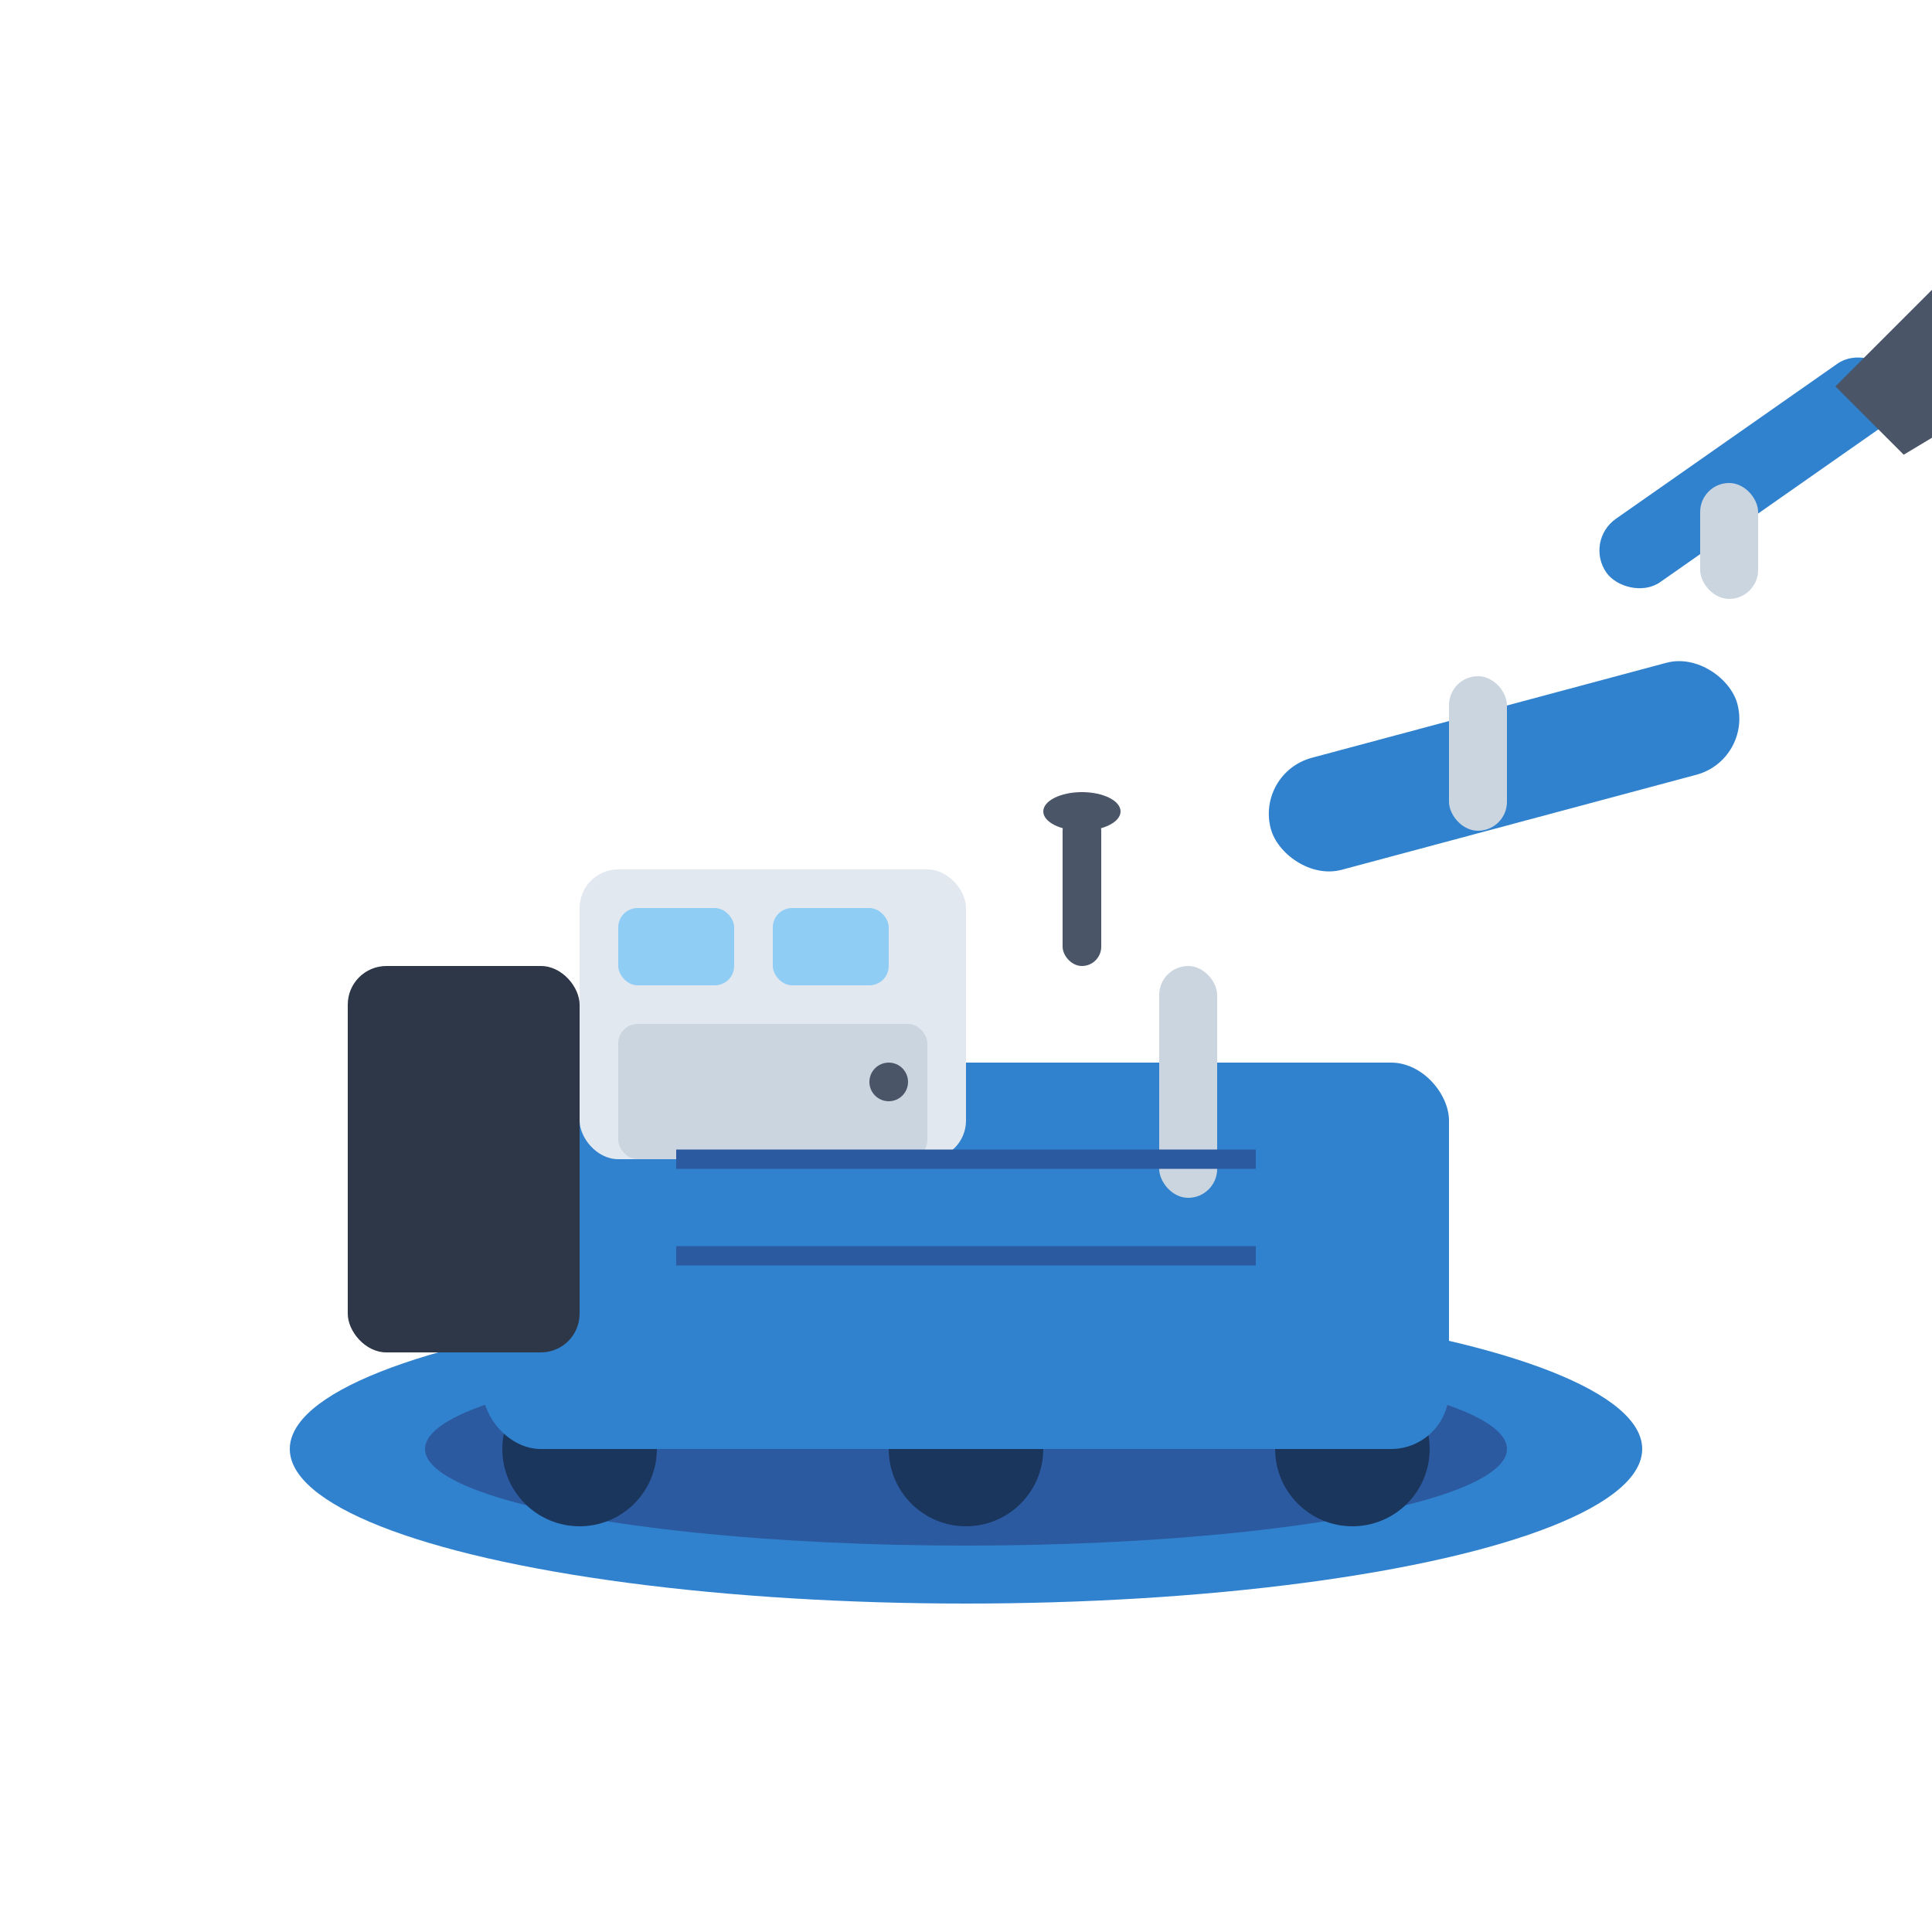 <svg width="100" height="100" viewBox="0 0 100 100" fill="none" xmlns="http://www.w3.org/2000/svg">
  <!-- Main excavator icon -->
  <g transform="translate(10, 20)">
    <!-- Tracks/base -->
    <ellipse cx="40" cy="55" rx="35" ry="8" fill="#3182CE"/>
    <ellipse cx="40" cy="55" rx="28" ry="5" fill="#2C5AA0"/>
    
    <!-- Track wheels -->
    <circle cx="20" cy="55" r="4" fill="#1A365D"/>
    <circle cx="40" cy="55" r="4" fill="#1A365D"/>
    <circle cx="60" cy="55" r="4" fill="#1A365D"/>
    
    <!-- Main body -->
    <rect x="15" y="35" width="50" height="20" rx="3" fill="#3182CE"/>
    
    <!-- Cabin -->
    <rect x="20" y="25" width="20" height="15" rx="2" fill="#E2E8F0"/>
    <!-- Windows -->
    <rect x="22" y="27" width="6" height="4" rx="1" fill="#90CDF4"/>
    <rect x="30" y="27" width="6" height="4" rx="1" fill="#90CDF4"/>
    <!-- Door -->
    <rect x="22" y="33" width="16" height="7" rx="1" fill="#CBD5E0"/>
    <circle cx="36" cy="36" r="1" fill="#4A5568"/>
    
    <!-- Boom (main arm) -->
    <rect x="55" y="20" width="25" height="6" rx="3" fill="#3182CE" transform="rotate(-15 55 20)"/>
    
    <!-- Stick (secondary arm) -->
    <rect x="72" y="8" width="18" height="4" rx="2" fill="#3182CE" transform="rotate(-35 72 8)"/>
    
    <!-- Bucket -->
    <g transform="translate(85, 0) rotate(-45)">
      <path d="M0 0 L12 0 L15 5 L12 8 L0 5 Z" fill="#4A5568"/>
      <path d="M12 8 L15 8 L17 11 L14 11 Z" fill="#2D3748"/>
      <!-- Teeth -->
      <rect x="14" y="10" width="1" height="3" fill="#2D3748"/>
      <rect x="16" y="10" width="1" height="3" fill="#2D3748"/>
    </g>
    
    <!-- Hydraulic cylinders -->
    <rect x="50" y="30" width="3" height="12" rx="1.5" fill="#CBD5E0"/>
    <rect x="65" y="15" width="3" height="8" rx="1.5" fill="#CBD5E0"/>
    <rect x="78" y="5" width="3" height="6" rx="1.5" fill="#CBD5E0"/>
    
    <!-- Counterweight -->
    <rect x="8" y="30" width="12" height="20" rx="2" fill="#2D3748"/>
    
    <!-- Exhaust pipe -->
    <rect x="45" y="22" width="2" height="8" rx="1" fill="#4A5568"/>
    <ellipse cx="46" cy="22" rx="2" ry="1" fill="#4A5568"/>
    
    <!-- Detail lines -->
    <line x1="25" y1="40" x2="55" y2="40" stroke="#2C5AA0" stroke-width="1"/>
    <line x1="25" y1="45" x2="55" y2="45" stroke="#2C5AA0" stroke-width="1"/>
  </g>
</svg>
